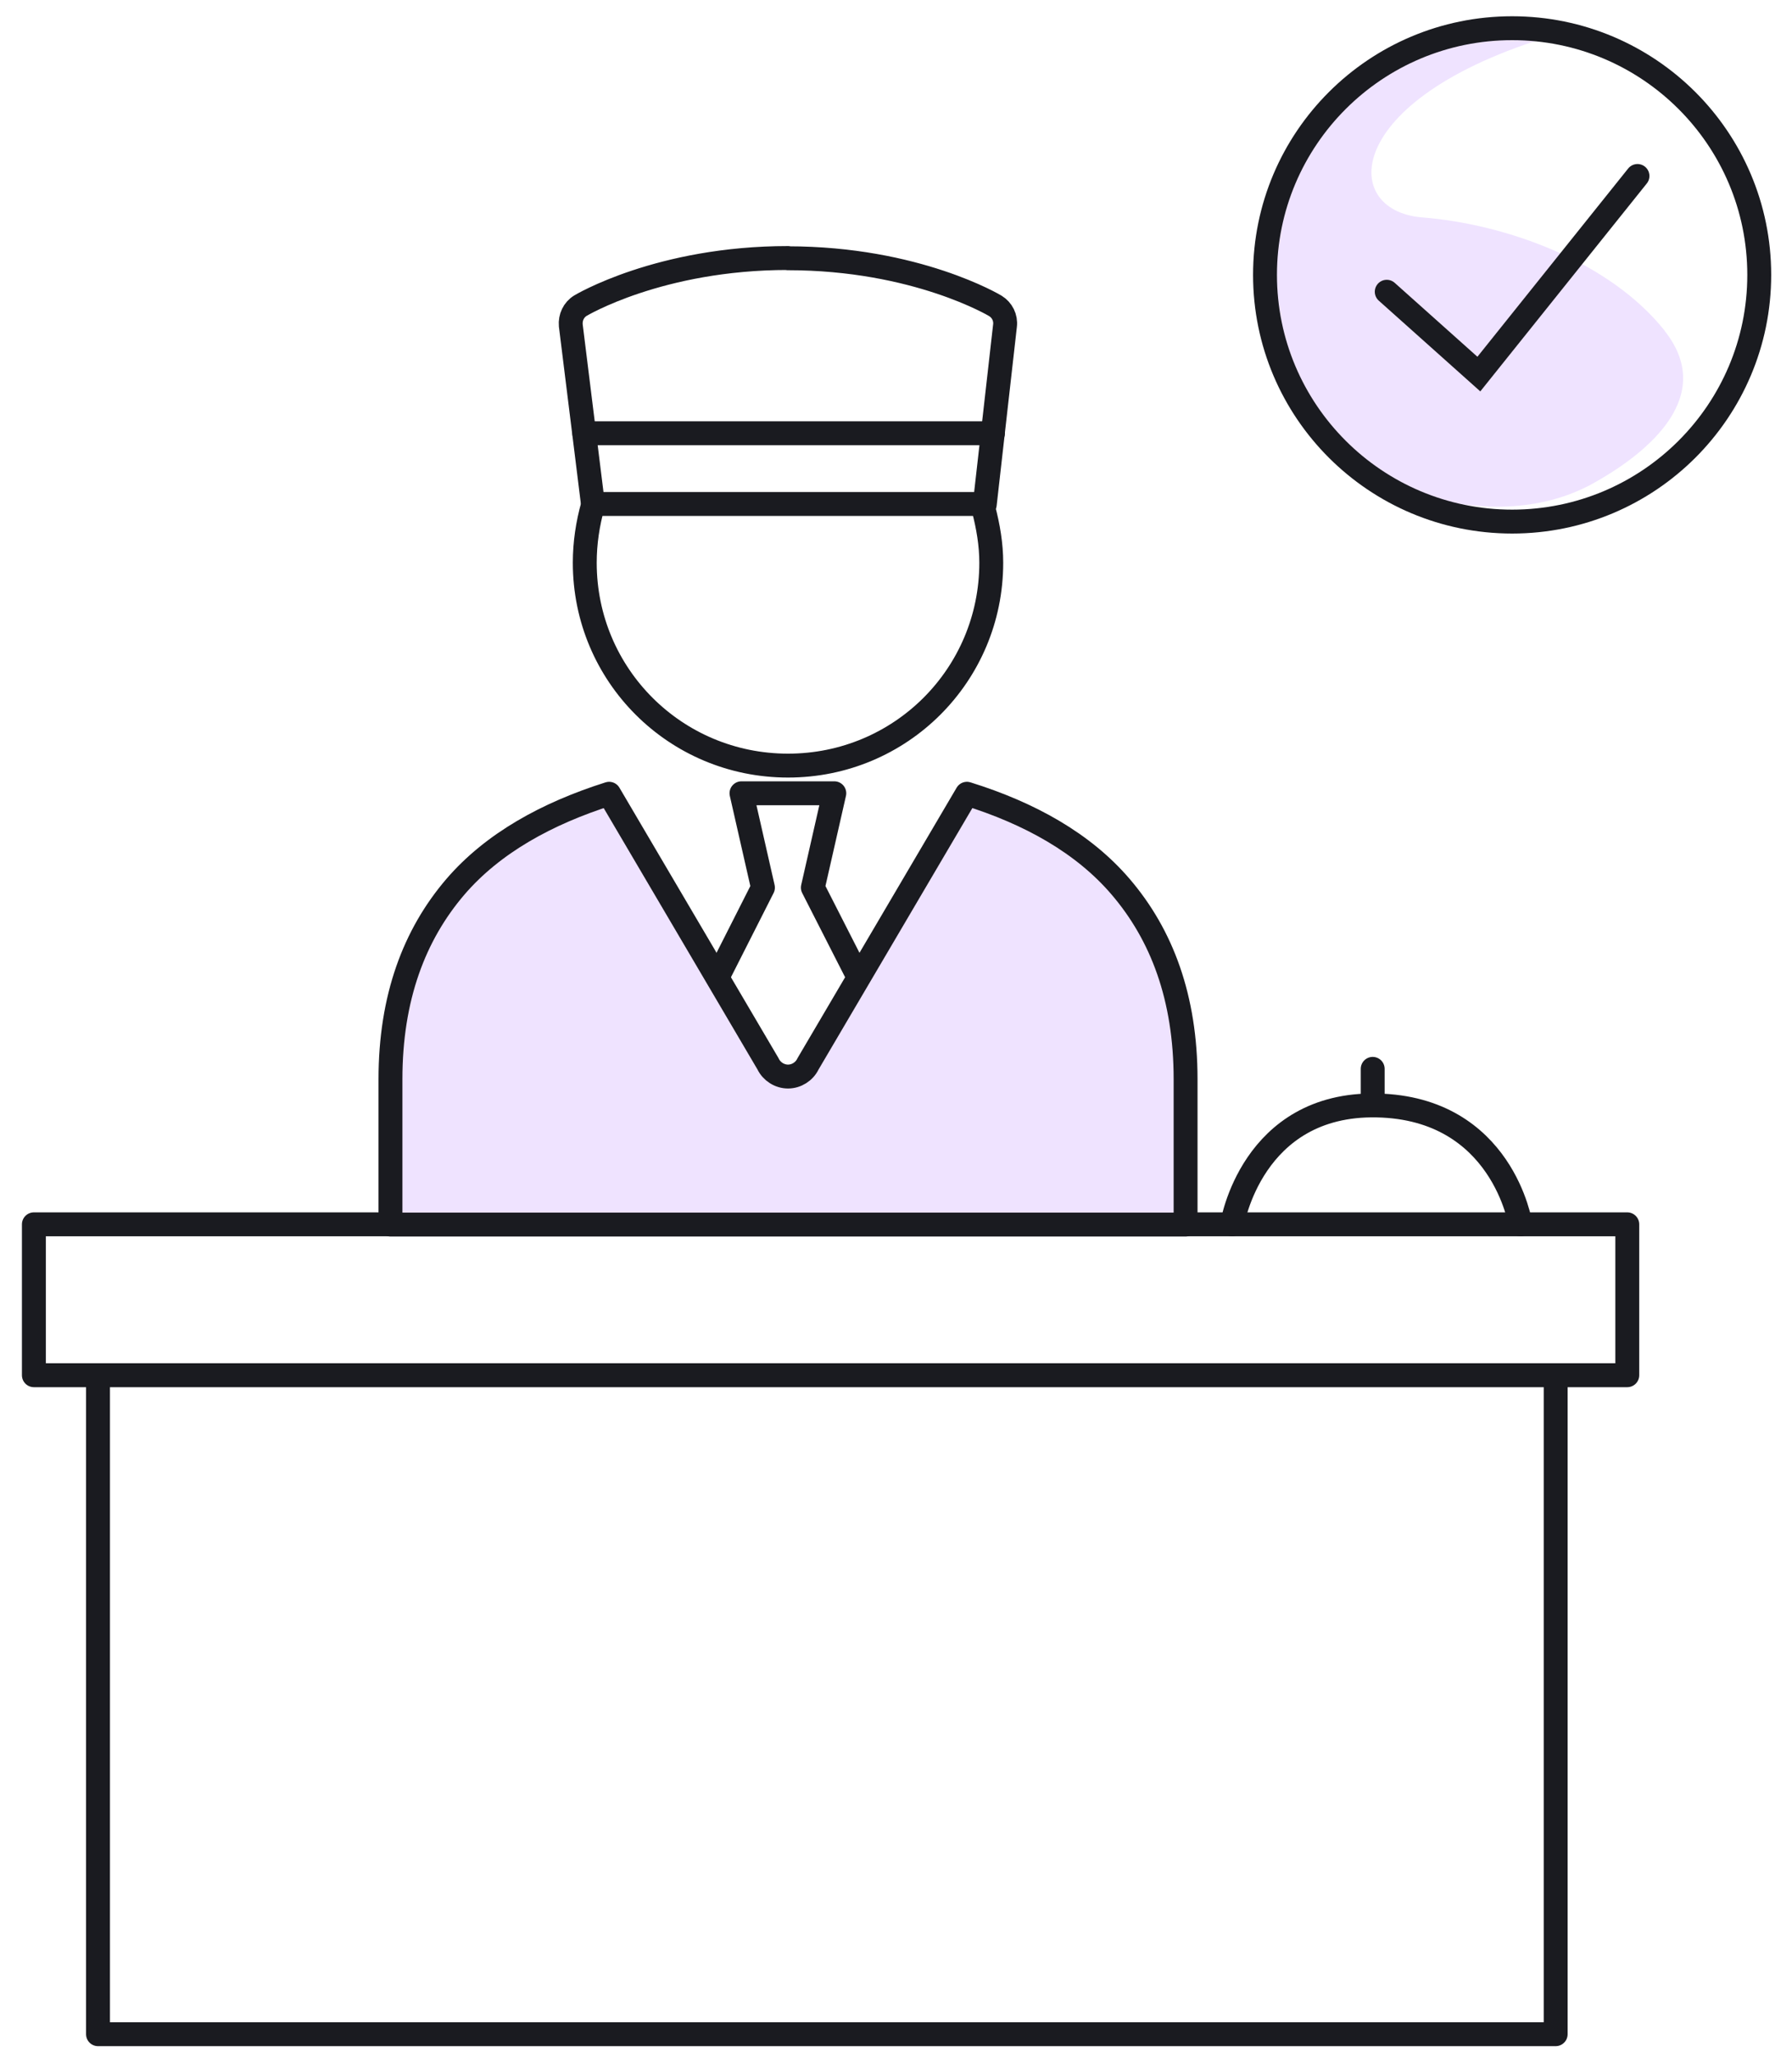 <svg xmlns="http://www.w3.org/2000/svg" width="75" height="86" viewBox="0 0 75 86" fill="none"><path d="M69.674 13.847C71.974 16.757 68.564 19.173 66.677 20.221C62.247 22.687 55.789 20.039 54.346 17.2C48.675 6.034 60.088 2.047 61.198 1.644C62.075 1.322 64.275 0.95 65.456 1.352C56.162 3.96 55.991 8.813 59.523 9.095C63.054 9.377 67.363 10.938 69.674 13.837V13.847Z" fill="#EFE3FF"/><path d="M68.106 51.218H1.418V57.531H68.106V51.218Z" stroke="#1A1B20" stroke-linecap="round" stroke-linejoin="round"/><path d="M65.109 57.873C65.109 58.346 65.109 84.625 65.109 85.098H4.102C4.102 76.449 4.102 66.522 4.102 57.873" stroke="#1A1B20" stroke-linecap="round" stroke-linejoin="round"/><path d="M51.568 51.219C51.568 51.219 52.375 46.134 57.632 46.245C62.889 46.356 63.636 51.219 63.636 51.219" stroke="#1A1B20" stroke-linecap="round" stroke-linejoin="round"/><path d="M57.451 44.714V46.094" stroke="#1A1B20" stroke-linecap="round" stroke-linejoin="round"/><path d="M25.494 33.206L32.143 44.503C32.295 44.825 32.628 45.036 32.981 45.036C33.334 45.036 33.667 44.825 33.819 44.503L40.468 33.206C43.092 34.022 45.342 35.27 46.906 37.102C48.621 39.106 49.62 41.734 49.62 45.147V51.228H16.342V45.147C16.342 41.734 17.34 39.106 19.056 37.102C20.62 35.28 22.88 34.032 25.494 33.206Z" fill="#EFE3FF" stroke="#1A1B20" stroke-linecap="round" stroke-linejoin="round"/><path d="M30.125 40.697L31.931 37.132L31.033 33.185H34.918L34.02 37.132L35.837 40.697" stroke="#1A1B20" stroke-linecap="round" stroke-linejoin="round"/><path d="M32.981 10.794C27.592 10.794 24.293 12.787 24.293 12.787C24.01 12.959 23.859 13.281 23.889 13.613L24.817 21.094V21.124C24.596 21.909 24.474 22.715 24.474 23.541C24.474 28.242 28.268 32.028 32.981 32.028C37.693 32.028 41.487 28.242 41.487 23.541C41.487 22.775 41.356 22.02 41.164 21.285C41.184 21.225 41.205 21.164 41.215 21.104L42.062 13.623C42.103 13.291 41.941 12.969 41.659 12.797C41.659 12.797 38.359 10.804 32.971 10.804L32.981 10.794Z" stroke="#1A1B20" stroke-linecap="round" stroke-linejoin="round"/><path d="M24.817 21.084H41.164" stroke="#1A1B20" stroke-linecap="round" stroke-linejoin="round"/><path d="M24.454 18.124H41.558" stroke="#1A1B20" stroke-linecap="round" stroke-linejoin="round"/><path d="M58.039 12.205L61.894 15.649L68.533 7.362" stroke="#1A1B20" stroke-miterlimit="10" stroke-linecap="round"/><path d="M63.287 21.82C68.999 21.82 73.629 17.199 73.629 11.5C73.629 5.8 68.999 1.18 63.287 1.18C57.574 1.18 52.944 5.8 52.944 11.5C52.944 17.199 57.574 21.82 63.287 21.82Z" stroke="#1A1B20" stroke-linecap="round" stroke-linejoin="round"/></svg>